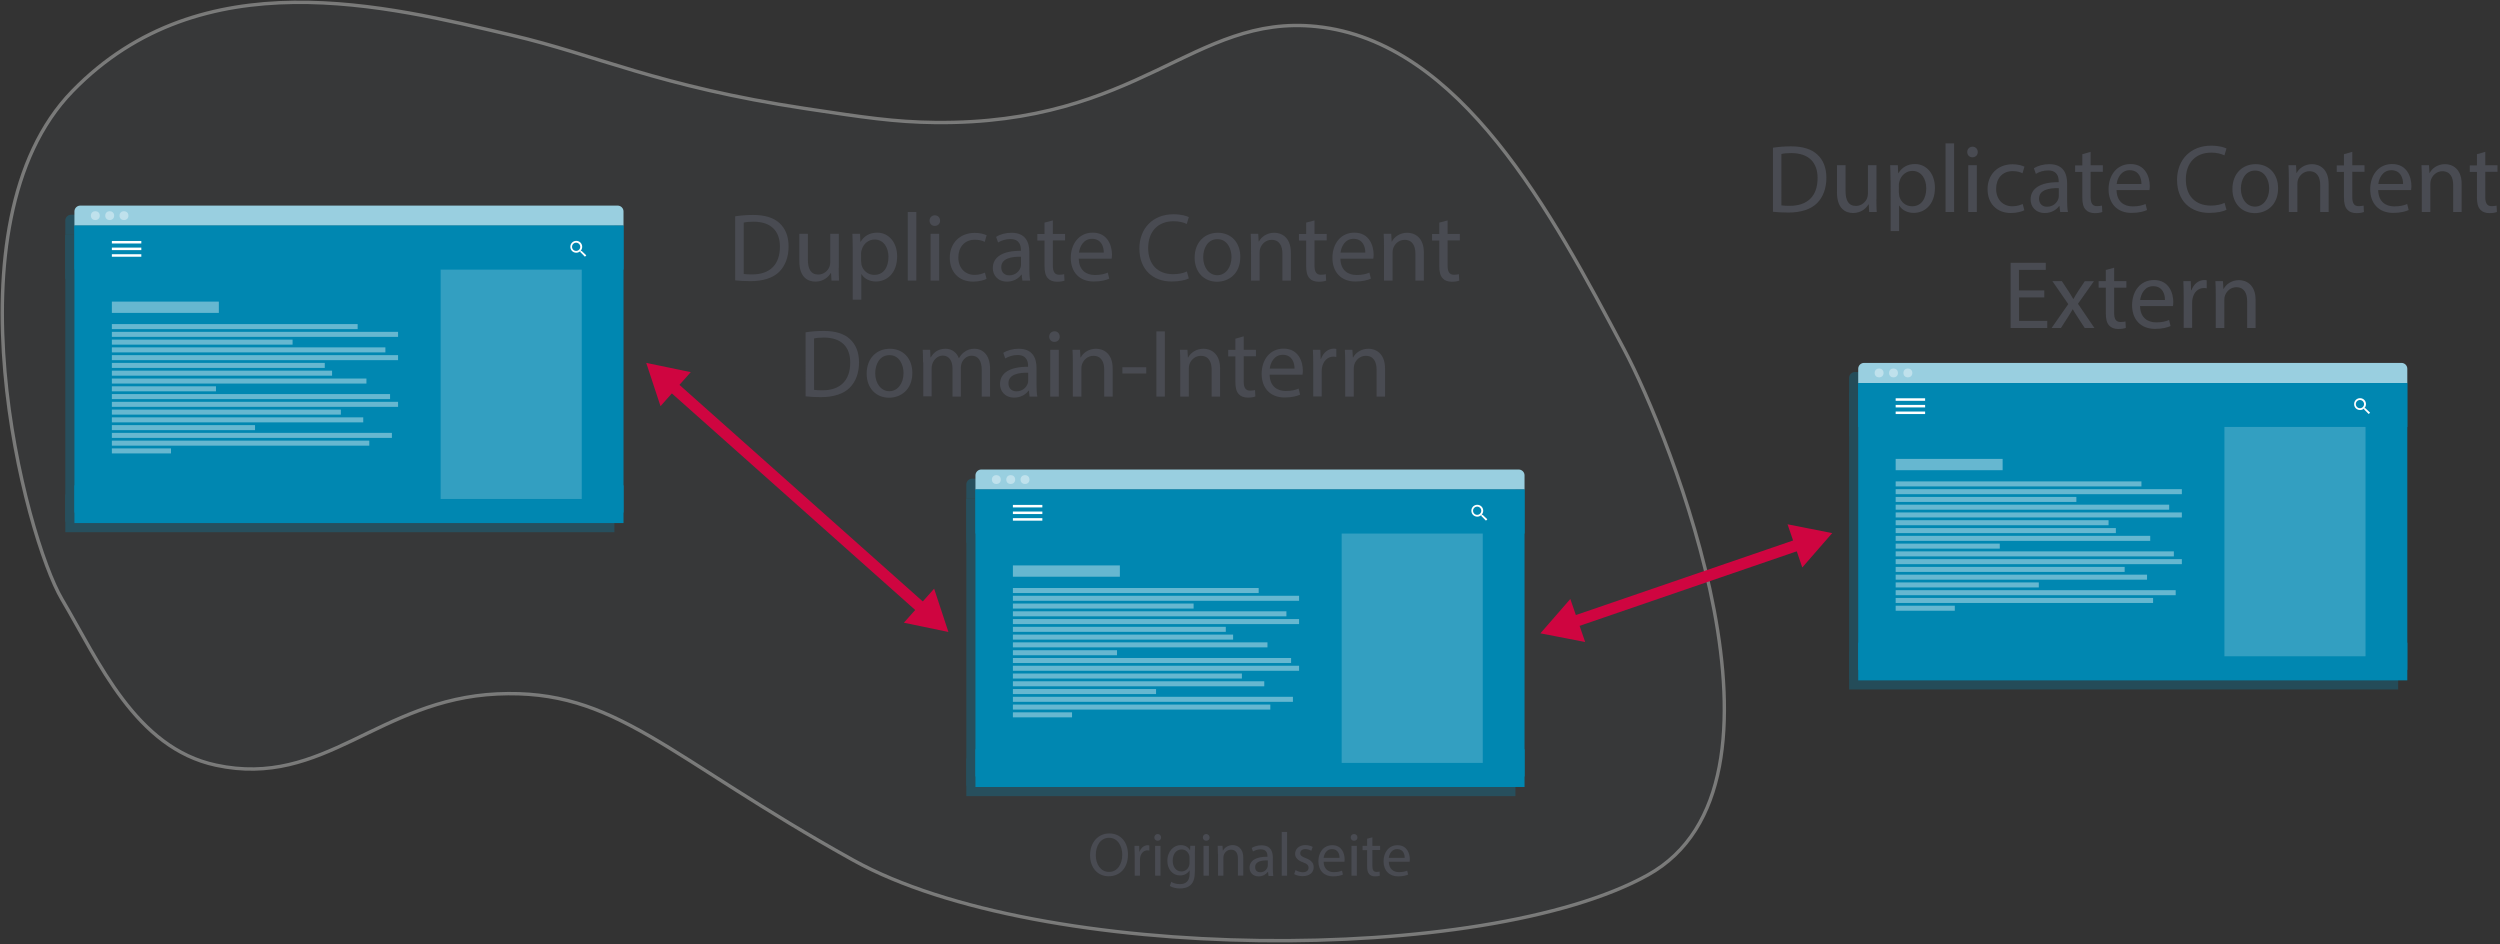 <?xml version="1.0" encoding="utf-8"?>
<!-- Generator: Adobe Illustrator 25.2.1, SVG Export Plug-In . SVG Version: 6.00 Build 0)  -->
<svg version="1.1" id="Ebene_1" xmlns="http://www.w3.org/2000/svg" xmlns:xlink="http://www.w3.org/1999/xlink" x="0px" y="0px"
	 viewBox="0 0 2190 827.1" style="enable-background:new 0 0 2190 827.1;" xml:space="preserve">
<rect x="0" y="0" width="2190" height="827.1" fill="#333333" stroke="none"/>
<style type="text/css">
	.st0{opacity:0.2;fill:#494B52;}
	.st1{opacity:0.4;fill:none;stroke:#E1E2E0;stroke-width:3;stroke-miterlimit:10;}
	.st2{opacity:0.3;}
	.st3{fill:#0087B1;}
	.st4{fill-rule:evenodd;clip-rule:evenodd;fill:#0087B1;}
	.st5{fill:#99CFE0;}
	.st6{fill:#BFE1EC;}
	.st7{fill:#339FC1;}
	.st8{fill:#66B7D0;}
	.st9{fill:#FFFFFF;}
	.st10{fill:none;stroke:#CF0540;stroke-width:10;stroke-miterlimit:10;}
	.st11{fill:#CF0540;}
	.st12{fill:#494B52;}
</style>
<g>
	<path class="st0" d="M435.6,607.9c103.8-4.8,147.7,54.5,311.8,145.6s553.2,92.4,696.1,13s18.9-385.7-20.7-460.3
		c-63.5-119.8-143.1-269.9-269.7-283c-107.5-11.1-154.9,86.1-334.1,84.1c-35.4-0.4-62.4-4.5-113.4-12.2
		C576,75.4,523.4,48.4,448.2,30.8c-109-25.4-271.3-67.6-384.7,49S22.1,470.6,54.3,525c32.2,54.4,64.3,130.2,134.9,145.3
		C283.8,690.7,331.8,612.7,435.6,607.9z"/>
	<path class="st1" d="M435.6,607.9c103.8-4.8,147.7,54.5,311.8,145.6s553.2,92.4,696.1,13s18.9-385.7-20.7-460.3
		c-63.5-119.8-143.1-269.9-269.7-283c-107.5-11.1-154.9,86.1-334.1,84.1c-35.4-0.4-62.4-4.5-113.4-12.2
		C576,75.4,523.4,48.4,448.2,30.8c-109-25.4-271.3-67.6-384.7,49S22.1,470.6,54.3,525c32.2,54.4,64.3,130.2,134.9,145.3
		C283.8,690.7,331.8,612.7,435.6,607.9z"/>
	<g>
		<g class="st2">
			<path class="st3" d="M538.2,205.7h-481v-12.5c0-2.8,2.3-5.1,5.1-5.1h470.8c2.8,0,5.1,2.3,5.1,5.1V205.7z"/>
			<circle class="st3" cx="75.5" cy="196.9" r="3.9"/>
			<circle class="st3" cx="100.6" cy="196.9" r="3.9"/>
			<circle class="st3" cx="88.1" cy="196.9" r="3.9"/>
			<path id="Rechteck_8_17_" class="st4" d="M57.2,205.7h481v260.5h-481V205.7z"/>
			<rect x="57.2" y="433.2" class="st3" width="481" height="23.8"/>
			<path id="Rechteck_10_17_" class="st4" d="M57.2,205.7h481v38.5h-481V205.7z"/>
			<rect x="378" y="244.2" class="st3" width="123.6" height="200.9"/>
			<rect x="90" y="272.1" class="st3" width="93.7" height="9.9"/>
			<rect x="90" y="291.9" class="st3" width="215.3" height="4.4"/>
			<rect x="90" y="298.7" class="st3" width="250.7" height="4.4"/>
			<rect x="90" y="305.5" class="st3" width="158.3" height="4.4"/>
			<rect x="90" y="312.3" class="st3" width="239.6" height="4.4"/>
			<rect x="90" y="319.1" class="st3" width="250.7" height="4.4"/>
			<rect x="90" y="325.9" class="st3" width="186.5" height="4.4"/>
			<rect x="90" y="332.7" class="st3" width="192.9" height="4.4"/>
			<rect x="90" y="339.5" class="st3" width="223" height="4.4"/>
			<rect x="90" y="346.3" class="st3" width="91.2" height="4.4"/>
			<rect x="90" y="353.2" class="st3" width="243.7" height="4.4"/>
			<rect x="90" y="360" class="st3" width="250.7" height="4.4"/>
			<rect x="90" y="366.8" class="st3" width="200.6" height="4.4"/>
			<rect x="90" y="373.6" class="st3" width="220.2" height="4.4"/>
			<rect x="90" y="380.4" class="st3" width="125.4" height="4.4"/>
			<rect x="90" y="387.2" class="st3" width="245.3" height="4.4"/>
			<rect x="90" y="394" class="st3" width="225.5" height="4.4"/>
			<rect x="90" y="400.8" class="st3" width="51.8" height="4.4"/>
			<path class="st3" d="M501.5,227.8h-0.6l-0.2-0.2c0.8-0.9,1.3-2.1,1.3-3.4c0-2.9-2.3-5.2-5.2-5.2s-5.2,2.3-5.2,5.2
				s2.3,5.2,5.2,5.2c1.3,0,2.5-0.5,3.4-1.3l0.2,0.2v0.6l4,4l1.2-1.2L501.5,227.8z M496.7,227.8c-2,0-3.6-1.6-3.6-3.6
				c0-2,1.6-3.6,3.6-3.6s3.6,1.6,3.6,3.6C500.3,226.2,498.7,227.8,496.7,227.8z"/>
			<rect x="90" y="219.1" class="st3" width="25.8" height="2.2"/>
			<rect x="90" y="224.9" class="st3" width="25.8" height="2.2"/>
			<rect x="90" y="230.7" class="st3" width="25.8" height="2.2"/>
		</g>
		<g>
			<g>
				<g>
					<g>
						<path class="st5" d="M546.2,197.7h-481v-12.5c0-2.8,2.3-5.1,5.1-5.1h470.8c2.8,0,5.1,2.3,5.1,5.1V197.7z"/>
						<g>
							<circle class="st6" cx="83.5" cy="188.9" r="3.9"/>
							<circle class="st6" cx="108.6" cy="188.9" r="3.9"/>
							<circle class="st6" cx="96.1" cy="188.9" r="3.9"/>
						</g>
					</g>
				</g>
				<g>
					<path id="Rechteck_8_13_" class="st4" d="M65.2,197.7h481v260.5h-481V197.7z"/>
					<rect x="65.2" y="425.2" class="st3" width="481" height="23.8"/>
					<path id="Rechteck_10_13_" class="st4" d="M65.2,197.7h481v38.5h-481V197.7z"/>
				</g>
				<rect x="386" y="236.2" class="st7" width="123.6" height="200.9"/>
				<rect x="98" y="264.2" class="st8" width="93.7" height="9.9"/>
				<g>
					<rect x="98" y="283.9" class="st8" width="215.3" height="4.4"/>
					<rect x="98" y="290.7" class="st8" width="250.7" height="4.4"/>
					<rect x="98" y="297.5" class="st8" width="158.3" height="4.4"/>
					<rect x="98" y="304.3" class="st8" width="239.6" height="4.4"/>
					<rect x="98" y="311.1" class="st8" width="250.7" height="4.4"/>
					<rect x="98" y="317.9" class="st8" width="186.5" height="4.4"/>
					<rect x="98" y="324.7" class="st8" width="192.9" height="4.4"/>
					<rect x="98" y="331.6" class="st8" width="223" height="4.4"/>
					<rect x="98" y="338.4" class="st8" width="91.2" height="4.4"/>
					<rect x="98" y="345.2" class="st8" width="243.7" height="4.4"/>
					<rect x="98" y="352" class="st8" width="250.7" height="4.4"/>
					<rect x="98" y="358.8" class="st8" width="200.6" height="4.4"/>
					<rect x="98" y="365.6" class="st8" width="220.2" height="4.4"/>
					<rect x="98" y="372.4" class="st8" width="125.4" height="4.4"/>
					<rect x="98" y="379.2" class="st8" width="245.3" height="4.4"/>
					<rect x="98" y="386" class="st8" width="225.5" height="4.4"/>
					<rect x="98" y="392.8" class="st8" width="51.8" height="4.4"/>
				</g>
				<g>
					<path class="st9" d="M509.5,219.8h-0.6l-0.2-0.2c0.8-0.9,1.3-2.1,1.3-3.4c0-2.9-2.3-5.2-5.2-5.2c-2.9,0-5.2,2.3-5.2,5.2
						s2.3,5.2,5.2,5.2c1.3,0,2.5-0.5,3.4-1.3l0.2,0.2v0.6l4,4l1.2-1.2L509.5,219.8z M504.7,219.8c-2,0-3.6-1.6-3.6-3.6
						c0-2,1.6-3.6,3.6-3.6c2,0,3.6,1.6,3.6,3.6C508.3,218.2,506.7,219.8,504.7,219.8z"/>
					<g>
						<rect x="98" y="211.1" class="st9" width="25.8" height="2.2"/>
						<rect x="98" y="216.9" class="st9" width="25.8" height="2.2"/>
						<rect x="98" y="222.7" class="st9" width="25.8" height="2.2"/>
					</g>
				</g>
			</g>
		</g>
	</g>
	<g>
		<g class="st2">
			<path class="st3" d="M1327.5,436.9h-481v-12.5c0-2.8,2.3-5.1,5.1-5.1h470.8c2.8,0,5.1,2.3,5.1,5.1V436.9z"/>
			<circle class="st3" cx="864.8" cy="428.1" r="3.9"/>
			<circle class="st3" cx="889.9" cy="428.1" r="3.9"/>
			<circle class="st3" cx="877.4" cy="428.1" r="3.9"/>
			<path id="Rechteck_8_18_" class="st4" d="M846.5,436.9h481v260.5h-481V436.9z"/>
			<rect x="846.5" y="664.4" class="st3" width="481" height="23.8"/>
			<path id="Rechteck_10_18_" class="st4" d="M846.5,436.9h481v38.5h-481V436.9z"/>
			<rect x="1167.3" y="475.4" class="st3" width="123.6" height="200.9"/>
			<rect x="879.3" y="503.3" class="st3" width="93.7" height="9.9"/>
			<rect x="879.3" y="523.1" class="st3" width="215.3" height="4.4"/>
			<rect x="879.3" y="529.9" class="st3" width="250.7" height="4.4"/>
			<rect x="879.3" y="536.7" class="st3" width="158.3" height="4.4"/>
			<rect x="879.3" y="543.5" class="st3" width="239.6" height="4.4"/>
			<rect x="879.3" y="550.3" class="st3" width="250.7" height="4.4"/>
			<rect x="879.3" y="557.1" class="st3" width="186.5" height="4.4"/>
			<rect x="879.3" y="563.9" class="st3" width="192.9" height="4.4"/>
			<rect x="879.3" y="570.7" class="st3" width="223" height="4.4"/>
			<rect x="879.3" y="577.5" class="st3" width="91.2" height="4.4"/>
			<rect x="879.3" y="584.3" class="st3" width="243.7" height="4.4"/>
			<rect x="879.3" y="591.2" class="st3" width="250.7" height="4.4"/>
			<rect x="879.3" y="598" class="st3" width="200.6" height="4.4"/>
			<rect x="879.3" y="604.8" class="st3" width="220.2" height="4.4"/>
			<rect x="879.3" y="611.6" class="st3" width="125.4" height="4.4"/>
			<rect x="879.3" y="618.4" class="st3" width="245.3" height="4.4"/>
			<rect x="879.3" y="625.2" class="st3" width="225.5" height="4.4"/>
			<rect x="879.3" y="632" class="st3" width="51.8" height="4.4"/>
			<path class="st3" d="M1290.8,459h-0.6l-0.2-0.2c0.8-0.9,1.3-2.1,1.3-3.4c0-2.9-2.3-5.2-5.2-5.2s-5.2,2.3-5.2,5.2
				c0,2.9,2.3,5.2,5.2,5.2c1.3,0,2.5-0.5,3.4-1.3l0.2,0.2v0.6l4,4l1.2-1.2L1290.8,459z M1286,459c-2,0-3.6-1.6-3.6-3.6
				s1.6-3.6,3.6-3.6s3.6,1.6,3.6,3.6S1288,459,1286,459z"/>
			<rect x="879.3" y="450.3" class="st3" width="25.8" height="2.2"/>
			<rect x="879.3" y="456.1" class="st3" width="25.8" height="2.2"/>
			<rect x="879.3" y="461.9" class="st3" width="25.8" height="2.2"/>
		</g>
		<g>
			<g>
				<g>
					<g>
						<path class="st5" d="M1335.5,428.9h-481v-12.5c0-2.8,2.3-5.1,5.1-5.1h470.8c2.8,0,5.1,2.3,5.1,5.1V428.9z"/>
						<g>
							<circle class="st6" cx="872.8" cy="420.1" r="3.9"/>
							<circle class="st6" cx="897.9" cy="420.1" r="3.9"/>
							<circle class="st6" cx="885.4" cy="420.1" r="3.9"/>
						</g>
					</g>
				</g>
				<g>
					<path id="Rechteck_8_14_" class="st4" d="M854.5,428.9h481v260.5h-481V428.9z"/>
					<rect x="854.5" y="656.4" class="st3" width="481" height="23.8"/>
					<path id="Rechteck_10_14_" class="st4" d="M854.5,428.9h481v38.5h-481V428.9z"/>
				</g>
				<rect x="1175.3" y="467.4" class="st7" width="123.6" height="200.9"/>
				<rect x="887.3" y="495.3" class="st8" width="93.7" height="9.9"/>
				<g>
					<rect x="887.3" y="515.1" class="st8" width="215.3" height="4.4"/>
					<rect x="887.3" y="521.9" class="st8" width="250.7" height="4.4"/>
					<rect x="887.3" y="528.7" class="st8" width="158.3" height="4.4"/>
					<rect x="887.3" y="535.5" class="st8" width="239.6" height="4.4"/>
					<rect x="887.3" y="542.3" class="st8" width="250.7" height="4.4"/>
					<rect x="887.3" y="549.1" class="st8" width="186.5" height="4.4"/>
					<rect x="887.3" y="555.9" class="st8" width="192.9" height="4.4"/>
					<rect x="887.3" y="562.7" class="st8" width="223" height="4.4"/>
					<rect x="887.3" y="569.6" class="st8" width="91.2" height="4.4"/>
					<rect x="887.3" y="576.4" class="st8" width="243.7" height="4.4"/>
					<rect x="887.3" y="583.2" class="st8" width="250.7" height="4.4"/>
					<rect x="887.3" y="590" class="st8" width="200.6" height="4.4"/>
					<rect x="887.3" y="596.8" class="st8" width="220.2" height="4.4"/>
					<rect x="887.3" y="603.6" class="st8" width="125.4" height="4.4"/>
					<rect x="887.3" y="610.4" class="st8" width="245.3" height="4.4"/>
					<rect x="887.3" y="617.2" class="st8" width="225.5" height="4.4"/>
					<rect x="887.3" y="624" class="st8" width="51.8" height="4.4"/>
				</g>
				<g>
					<path class="st9" d="M1298.8,451h-0.6l-0.2-0.2c0.8-0.9,1.3-2.1,1.3-3.4c0-2.9-2.3-5.2-5.2-5.2s-5.2,2.3-5.2,5.2
						c0,2.9,2.3,5.2,5.2,5.2c1.3,0,2.5-0.5,3.4-1.3l0.2,0.2v0.6l4,4l1.2-1.2L1298.8,451z M1294,451c-2,0-3.6-1.6-3.6-3.6
						s1.6-3.6,3.6-3.6s3.6,1.6,3.6,3.6S1296,451,1294,451z"/>
					<g>
						<rect x="887.3" y="442.3" class="st9" width="25.8" height="2.2"/>
						<rect x="887.3" y="448.1" class="st9" width="25.8" height="2.2"/>
						<rect x="887.3" y="453.9" class="st9" width="25.8" height="2.2"/>
					</g>
				</g>
			</g>
		</g>
	</g>
	<g>
		<g>
			<line class="st10" x1="587.5" y1="337" x2="809.4" y2="534.5"/>
			<g>
				<polygon class="st11" points="578.6,355.8 566.1,317.9 605.1,326 				"/>
			</g>
			<g>
				<polygon class="st11" points="791.8,545.5 830.8,553.6 818.3,515.7 				"/>
			</g>
		</g>
	</g>
	<g>
		<path class="st12" d="M644,189.5c4.5-0.7,9.8-1.2,15.7-1.2c10.6,0,18.1,2.5,23.1,7.1c5.1,4.7,8,11.3,8,20.5
			c0,9.3-2.9,16.9-8.2,22.2c-5.3,5.3-14.1,8.2-25.2,8.2c-5.2,0-9.7-0.3-13.4-0.7V189.5z M651.4,240c1.9,0.3,4.6,0.4,7.5,0.4
			c15.7,0,24.3-8.8,24.3-24.2c0.1-13.5-7.5-22-23.1-22c-3.8,0-6.7,0.3-8.6,0.8V240z"/>
		<path class="st12" d="M734.7,234.6c0,4.2,0.1,8,0.3,11.2h-6.6l-0.4-6.7h-0.2c-1.9,3.3-6.3,7.6-13.5,7.6c-6.4,0-14.1-3.6-14.1-17.9
			v-24h7.5v22.7c0,7.8,2.4,13,9.1,13c5,0,8.5-3.5,9.8-6.8c0.4-1.1,0.7-2.5,0.7-3.8v-25.1h7.5V234.6z"/>
		<path class="st12" d="M747,218.2c0-5.2-0.2-9.5-0.3-13.4h6.7l0.3,7h0.2c3-5,7.9-8,14.6-8c9.9,0,17.4,8.4,17.4,20.8
			c0,14.7-9,22-18.6,22c-5.4,0-10.2-2.4-12.6-6.4h-0.2v22.3H747V218.2z M754.4,229.1c0,1.1,0.2,2.1,0.3,3c1.4,5.2,5.8,8.7,11.2,8.7
			c7.9,0,12.4-6.4,12.4-15.8c0-8.2-4.3-15.2-12.2-15.2c-5.1,0-9.8,3.6-11.3,9.2c-0.3,0.9-0.5,2-0.5,3V229.1z"/>
		<path class="st12" d="M795.2,185.7h7.5v60.1h-7.5V185.7z"/>
		<path class="st12" d="M823.5,193.3c0.1,2.5-1.8,4.6-4.7,4.6c-2.6,0-4.5-2-4.5-4.6c0-2.6,1.9-4.7,4.7-4.7
			C821.7,188.7,823.5,190.7,823.5,193.3z M815.2,245.8v-41h7.5v41H815.2z"/>
		<path class="st12" d="M864.2,244.3c-1.9,1-6.3,2.4-11.8,2.4c-12.4,0-20.4-8.4-20.4-20.9c0-12.6,8.6-21.8,22-21.8
			c4.4,0,8.3,1.1,10.3,2.1l-1.7,5.8c-1.8-1-4.6-1.9-8.6-1.9c-9.4,0-14.5,6.9-14.5,15.5c0,9.5,6.1,15.3,14.2,15.3c4.2,0,7-1.1,9.1-2
			L864.2,244.3z"/>
		<path class="st12" d="M895.6,245.8l-0.6-5.2h-0.3c-2.3,3.2-6.7,6.1-12.5,6.1c-8.3,0-12.5-5.8-12.5-11.8c0-9.9,8.8-15.3,24.6-15.2
			v-0.8c0-3.4-0.9-9.5-9.3-9.5c-3.8,0-7.8,1.2-10.7,3l-1.7-4.9c3.4-2.2,8.3-3.6,13.5-3.6c12.5,0,15.6,8.6,15.6,16.8V236
			c0,3.6,0.2,7,0.7,9.8H895.6z M894.5,224.9c-8.1-0.2-17.4,1.3-17.4,9.2c0,4.8,3.2,7.1,7,7.1c5.3,0,8.7-3.4,9.9-6.9
			c0.3-0.8,0.4-1.6,0.4-2.4V224.9z"/>
		<path class="st12" d="M922.3,193.1v11.8H933v5.7h-10.7v22.1c0,5.1,1.4,8,5.6,8c1.9,0,3.4-0.3,4.3-0.5l0.3,5.6
			c-1.4,0.6-3.7,1-6.6,1c-3.5,0-6.3-1.1-8-3.1c-2.1-2.2-2.9-5.8-2.9-10.7v-22.3h-6.3v-5.7h6.3V195L922.3,193.1z"/>
		<path class="st12" d="M945,226.7c0.2,10.1,6.6,14.2,14.1,14.2c5.3,0,8.5-0.9,11.3-2.1l1.3,5.3c-2.6,1.2-7.1,2.5-13.6,2.5
			c-12.6,0-20.1-8.3-20.1-20.7c0-12.4,7.3-22.1,19.2-22.1c13.4,0,16.9,11.8,16.9,19.3c0,1.5-0.2,2.7-0.3,3.5H945z M966.9,221.3
			c0.1-4.7-1.9-12.1-10.3-12.1c-7.5,0-10.8,6.9-11.4,12.1H966.9z"/>
		<path class="st12" d="M1041.4,243.9c-2.7,1.4-8.1,2.7-15.1,2.7c-16.1,0-28.2-10.2-28.2-28.9c0-17.9,12.1-30,29.8-30
			c7.1,0,11.6,1.5,13.5,2.5l-1.8,6c-2.8-1.4-6.8-2.4-11.5-2.4c-13.4,0-22.3,8.6-22.3,23.5c0,14,8,22.9,21.9,22.9
			c4.5,0,9.1-0.9,12-2.4L1041.4,243.9z"/>
		<path class="st12" d="M1086.5,225c0,15.2-10.5,21.8-20.4,21.8c-11.1,0-19.6-8.1-19.6-21.1c0-13.7,9-21.8,20.3-21.8
			C1078.5,203.9,1086.5,212.4,1086.5,225z M1054,225.4c0,9,5.2,15.7,12.4,15.7c7.1,0,12.4-6.7,12.4-15.9c0-6.9-3.5-15.7-12.3-15.7
			C1057.8,209.5,1054,217.6,1054,225.4z"/>
		<path class="st12" d="M1095.9,215.9c0-4.2-0.1-7.7-0.3-11.1h6.6l0.4,6.8h0.2c2-3.9,6.8-7.7,13.5-7.7c5.7,0,14.5,3.4,14.5,17.4
			v24.5h-7.4v-23.6c0-6.6-2.5-12.1-9.5-12.1c-4.9,0-8.7,3.5-10,7.6c-0.3,0.9-0.5,2.2-0.5,3.5v24.6h-7.5V215.9z"/>
		<path class="st12" d="M1151.5,193.1v11.8h10.7v5.7h-10.7v22.1c0,5.1,1.4,8,5.6,8c1.9,0,3.4-0.3,4.3-0.5l0.3,5.6
			c-1.4,0.6-3.7,1-6.6,1c-3.5,0-6.3-1.1-8-3.1c-2.1-2.2-2.9-5.8-2.9-10.7v-22.3h-6.3v-5.7h6.3V195L1151.5,193.1z"/>
		<path class="st12" d="M1174.2,226.7c0.2,10.1,6.6,14.2,14.1,14.2c5.3,0,8.5-0.9,11.3-2.1l1.3,5.3c-2.6,1.2-7.1,2.5-13.6,2.5
			c-12.6,0-20.1-8.3-20.1-20.7c0-12.4,7.3-22.1,19.2-22.1c13.4,0,16.9,11.8,16.9,19.3c0,1.5-0.2,2.7-0.3,3.5H1174.2z M1196,221.3
			c0.1-4.7-1.9-12.1-10.3-12.1c-7.5,0-10.8,6.9-11.4,12.1H1196z"/>
		<path class="st12" d="M1212.4,215.9c0-4.2-0.1-7.7-0.3-11.1h6.6l0.4,6.8h0.2c2-3.9,6.8-7.7,13.5-7.7c5.7,0,14.5,3.4,14.5,17.4
			v24.5h-7.4v-23.6c0-6.6-2.5-12.1-9.5-12.1c-4.9,0-8.7,3.5-10,7.6c-0.3,0.9-0.5,2.2-0.5,3.5v24.6h-7.5V215.9z"/>
		<path class="st12" d="M1268.1,193.1v11.8h10.7v5.7h-10.7v22.1c0,5.1,1.4,8,5.6,8c1.9,0,3.4-0.3,4.3-0.5l0.3,5.6
			c-1.4,0.6-3.7,1-6.6,1c-3.5,0-6.3-1.1-8-3.1c-2.1-2.2-2.9-5.8-2.9-10.7v-22.3h-6.3v-5.7h6.3V195L1268.1,193.1z"/>
		<path class="st12" d="M705.7,291.1c4.5-0.7,9.8-1.2,15.7-1.2c10.6,0,18.1,2.5,23.1,7.1c5.1,4.7,8,11.3,8,20.5
			c0,9.3-2.9,16.9-8.2,22.2c-5.3,5.3-14.1,8.2-25.2,8.2c-5.2,0-9.7-0.3-13.4-0.7V291.1z M713,341.5c1.9,0.3,4.6,0.4,7.5,0.4
			c15.7,0,24.3-8.8,24.3-24.2c0.1-13.5-7.5-22-23.1-22c-3.8,0-6.7,0.3-8.6,0.8V341.5z"/>
		<path class="st12" d="M799.2,326.6c0,15.2-10.5,21.8-20.4,21.8c-11.1,0-19.6-8.1-19.6-21.1c0-13.7,9-21.8,20.3-21.8
			C791.2,305.5,799.2,314,799.2,326.6z M766.7,327c0,9,5.2,15.7,12.4,15.7c7.1,0,12.4-6.7,12.4-15.9c0-6.9-3.5-15.7-12.3-15.7
			C770.5,311.1,766.7,319.2,766.7,327z"/>
		<path class="st12" d="M808.6,317.5c0-4.2-0.1-7.7-0.3-11.1h6.5l0.3,6.6h0.3c2.3-3.9,6.1-7.5,12.9-7.5c5.6,0,9.8,3.4,11.6,8.2h0.2
			c1.3-2.3,2.9-4.1,4.6-5.3c2.5-1.9,5.2-2.9,9.1-2.9c5.4,0,13.5,3.6,13.5,17.8v24.1h-7.3v-23.2c0-7.9-2.9-12.6-8.9-12.6
			c-4.2,0-7.5,3.1-8.8,6.8c-0.3,1-0.6,2.4-0.6,3.7v25.3h-7.3v-24.6c0-6.5-2.9-11.3-8.5-11.3c-4.7,0-8,3.7-9.2,7.4
			c-0.4,1.1-0.6,2.4-0.6,3.6v24.7h-7.3V317.5z"/>
		<path class="st12" d="M901.9,347.4l-0.6-5.2H901c-2.3,3.2-6.7,6.1-12.5,6.1c-8.3,0-12.5-5.8-12.5-11.8c0-9.9,8.8-15.3,24.6-15.2
			v-0.8c0-3.4-0.9-9.5-9.3-9.5c-3.8,0-7.8,1.2-10.7,3l-1.7-4.9c3.4-2.2,8.3-3.6,13.5-3.6c12.5,0,15.6,8.6,15.6,16.8v15.3
			c0,3.6,0.2,7,0.7,9.8H901.9z M900.8,326.5c-8.1-0.2-17.4,1.3-17.4,9.2c0,4.8,3.2,7.1,7,7.1c5.3,0,8.7-3.4,9.9-6.9
			c0.3-0.8,0.4-1.6,0.4-2.4V326.5z"/>
		<path class="st12" d="M928.3,294.9c0.1,2.5-1.8,4.6-4.7,4.6c-2.6,0-4.5-2-4.5-4.6c0-2.6,1.9-4.7,4.7-4.7
			C926.5,290.2,928.3,292.3,928.3,294.9z M920,347.4v-41h7.5v41H920z"/>
		<path class="st12" d="M939.8,317.5c0-4.2-0.1-7.7-0.3-11.1h6.6l0.4,6.8h0.2c2-3.9,6.8-7.7,13.5-7.7c5.7,0,14.5,3.4,14.5,17.4v24.5
			h-7.4v-23.6c0-6.6-2.5-12.1-9.5-12.1c-4.9,0-8.7,3.5-10,7.6c-0.3,0.9-0.5,2.2-0.5,3.5v24.6h-7.5V317.5z"/>
		<path class="st12" d="M1004.1,321.7v5.5h-20.9v-5.5H1004.1z"/>
		<path class="st12" d="M1020.4,290.3v57.1h-7.4v-57.1H1020.4z"/>
		<path class="st12" d="M1033.9,317.5c0-4.2-0.1-7.7-0.3-11.1h6.6l0.4,6.8h0.2c2-3.9,6.8-7.7,13.5-7.7c5.7,0,14.5,3.4,14.5,17.4
			v24.5h-7.4v-23.6c0-6.6-2.5-12.1-9.5-12.1c-4.9,0-8.7,3.5-10,7.6c-0.3,0.9-0.5,2.2-0.5,3.5v24.6h-7.5V317.5z"/>
		<path class="st12" d="M1089.5,294.6v11.8h10.7v5.7h-10.7v22.1c0,5.1,1.4,8,5.6,8c1.9,0,3.4-0.3,4.3-0.5l0.3,5.6
			c-1.4,0.6-3.7,1-6.6,1c-3.5,0-6.3-1.1-8-3.1c-2.1-2.2-2.9-5.8-2.9-10.7v-22.3h-6.3v-5.7h6.3v-9.8L1089.5,294.6z"/>
		<path class="st12" d="M1112.2,328.3c0.2,10.1,6.6,14.2,14.1,14.2c5.3,0,8.5-0.9,11.3-2.1l1.3,5.3c-2.6,1.2-7.1,2.5-13.6,2.5
			c-12.6,0-20.1-8.3-20.1-20.7c0-12.4,7.3-22.1,19.2-22.1c13.4,0,16.9,11.8,16.9,19.3c0,1.5-0.2,2.7-0.3,3.5H1112.2z M1134,322.9
			c0.1-4.7-1.9-12.1-10.3-12.1c-7.5,0-10.8,6.9-11.4,12.1H1134z"/>
		<path class="st12" d="M1150.4,319.2c0-4.8-0.1-9-0.3-12.8h6.5l0.3,8h0.3c1.9-5.5,6.3-9,11.3-9c0.8,0,1.4,0.1,2.1,0.3v7
			c-0.8-0.2-1.5-0.3-2.5-0.3c-5.2,0-9,4-10,9.6c-0.2,1-0.3,2.2-0.3,3.5v21.8h-7.4V319.2z"/>
		<path class="st12" d="M1178.4,317.5c0-4.2-0.1-7.7-0.3-11.1h6.6l0.4,6.8h0.2c2-3.9,6.8-7.7,13.5-7.7c5.7,0,14.5,3.4,14.5,17.4
			v24.5h-7.4v-23.6c0-6.6-2.5-12.1-9.5-12.1c-4.9,0-8.7,3.5-10,7.6c-0.3,0.9-0.5,2.2-0.5,3.5v24.6h-7.5V317.5z"/>
	</g>
	<g>
		<path class="st12" d="M988.1,748.5c0,12.5-7.6,19.1-16.9,19.1c-9.6,0-16.3-7.4-16.3-18.4c0-11.5,7.2-19.1,16.9-19.1
			C981.7,730.1,988.1,737.7,988.1,748.5z M959.9,749.1c0,7.8,4.2,14.7,11.6,14.7c7.4,0,11.6-6.8,11.6-15.1c0-7.2-3.8-14.8-11.6-14.8
			C963.8,734,959.9,741.1,959.9,749.1z"/>
		<path class="st12" d="M994,749.1c0-3.1-0.1-5.7-0.2-8.1h4.1l0.2,5.1h0.2c1.2-3.5,4-5.7,7.2-5.7c0.5,0,0.9,0.1,1.3,0.2v4.5
			c-0.5-0.1-1-0.2-1.6-0.2c-3.3,0-5.7,2.5-6.4,6.1c-0.1,0.6-0.2,1.4-0.2,2.2v13.9H994V749.1z"/>
		<path class="st12" d="M1017.1,733.6c0.1,1.6-1.1,2.9-3,2.9c-1.7,0-2.9-1.3-2.9-2.9c0-1.7,1.2-3,3-3
			C1016,730.7,1017.1,732,1017.1,733.6z M1011.9,767.1V741h4.7v26.1H1011.9z"/>
		<path class="st12" d="M1046.9,741c-0.1,1.9-0.2,4-0.2,7.2v15.1c0,6-1.2,9.6-3.7,11.9c-2.5,2.4-6.2,3.1-9.5,3.1
			c-3.1,0-6.6-0.8-8.7-2.2l1.2-3.6c1.7,1.1,4.4,2,7.7,2c4.9,0,8.4-2.5,8.4-9.1v-2.9h-0.1c-1.5,2.4-4.3,4.4-8.3,4.4
			c-6.5,0-11.1-5.5-11.1-12.7c0-8.8,5.8-13.9,11.7-13.9c4.5,0,7,2.4,8.1,4.5h0.1l0.2-3.9H1046.9z M1042,751.3c0-0.8-0.1-1.5-0.3-2.2
			c-0.9-2.7-3.2-5-6.6-5c-4.5,0-7.8,3.8-7.8,9.9c0,5.1,2.6,9.4,7.7,9.4c2.9,0,5.6-1.8,6.6-4.9c0.3-0.8,0.4-1.7,0.4-2.5V751.3z"/>
		<path class="st12" d="M1059.6,733.6c0.1,1.6-1.1,2.9-3,2.9c-1.7,0-2.9-1.3-2.9-2.9c0-1.7,1.2-3,3-3
			C1058.4,730.7,1059.6,732,1059.6,733.6z M1054.3,767.1V741h4.7v26.1H1054.3z"/>
		<path class="st12" d="M1066.9,748c0-2.7-0.1-4.9-0.2-7.1h4.2l0.3,4.3h0.1c1.3-2.5,4.3-4.9,8.6-4.9c3.6,0,9.2,2.2,9.2,11.1v15.6
			h-4.7v-15c0-4.2-1.6-7.7-6-7.7c-3.1,0-5.6,2.2-6.4,4.9c-0.2,0.6-0.3,1.4-0.3,2.2v15.7h-4.7V748z"/>
		<path class="st12" d="M1111.2,767.1l-0.4-3.3h-0.2c-1.5,2-4.3,3.9-8,3.9c-5.3,0-8-3.7-8-7.5c0-6.3,5.6-9.8,15.7-9.7v-0.5
			c0-2.2-0.6-6-5.9-6c-2.4,0-5,0.8-6.8,1.9l-1.1-3.1c2.2-1.4,5.3-2.3,8.6-2.3c8,0,9.9,5.4,9.9,10.7v9.8c0,2.3,0.1,4.5,0.4,6.3
			H1111.2z M1110.5,753.7c-5.2-0.1-11,0.8-11,5.9c0,3.1,2,4.5,4.5,4.5c3.4,0,5.6-2.2,6.3-4.4c0.2-0.5,0.3-1,0.3-1.5V753.7z"/>
		<path class="st12" d="M1122.8,728.8h4.7v38.3h-4.7V728.8z"/>
		<path class="st12" d="M1134.9,762.2c1.4,0.9,3.9,1.9,6.3,1.9c3.4,0,5.1-1.7,5.1-3.9c0-2.3-1.3-3.5-4.9-4.8
			c-4.7-1.7-6.9-4.3-6.9-7.4c0-4.2,3.4-7.7,9-7.7c2.6,0,5,0.8,6.4,1.6l-1.2,3.4c-1-0.6-2.9-1.5-5.3-1.5c-2.8,0-4.4,1.6-4.4,3.6
			c0,2.2,1.6,3.1,5,4.4c4.5,1.7,6.8,4,6.8,7.9c0,4.6-3.6,7.8-9.8,7.8c-2.9,0-5.5-0.7-7.3-1.8L1134.9,762.2z"/>
		<path class="st12" d="M1159.5,754.9c0.1,6.4,4.2,9.1,8.9,9.1c3.4,0,5.4-0.6,7.2-1.3l0.8,3.4c-1.7,0.8-4.5,1.6-8.7,1.6
			c-8,0-12.8-5.3-12.8-13.2c0-7.9,4.6-14.1,12.2-14.1c8.5,0,10.8,7.5,10.8,12.3c0,1-0.1,1.7-0.2,2.2H1159.5z M1173.4,751.5
			c0.1-3-1.2-7.7-6.6-7.7c-4.8,0-6.9,4.4-7.3,7.7H1173.4z"/>
		<path class="st12" d="M1189.1,733.6c0.1,1.6-1.1,2.9-3,2.9c-1.7,0-2.9-1.3-2.9-2.9c0-1.7,1.2-3,3-3
			C1188,730.7,1189.1,732,1189.1,733.6z M1183.9,767.1V741h4.7v26.1H1183.9z"/>
		<path class="st12" d="M1202.2,733.5v7.5h6.8v3.6h-6.8v14.1c0,3.2,0.9,5.1,3.6,5.1c1.2,0,2.2-0.2,2.7-0.3l0.2,3.6
			c-0.9,0.4-2.4,0.6-4.2,0.6c-2.2,0-4-0.7-5.1-2c-1.3-1.4-1.8-3.7-1.8-6.8v-14.2h-4V741h4v-6.3L1202.2,733.5z"/>
		<path class="st12" d="M1216.6,754.9c0.1,6.4,4.2,9.1,8.9,9.1c3.4,0,5.4-0.6,7.2-1.3l0.8,3.4c-1.7,0.8-4.5,1.6-8.7,1.6
			c-8,0-12.8-5.3-12.8-13.2c0-7.9,4.6-14.1,12.2-14.1c8.5,0,10.8,7.5,10.8,12.3c0,1-0.1,1.7-0.2,2.2H1216.6z M1230.5,751.5
			c0.1-3-1.2-7.7-6.6-7.7c-4.8,0-6.9,4.4-7.3,7.7H1230.5z"/>
	</g>
</g>
<g>
	<g>
		<g class="st2">
			<path class="st3" d="M2100.8,343.5h-481V331c0-2.8,2.3-5.1,5.1-5.1h470.8c2.8,0,5.1,2.3,5.1,5.1V343.5z"/>
			<circle class="st3" cx="1638.1" cy="334.7" r="3.9"/>
			<circle class="st3" cx="1663.3" cy="334.7" r="3.9"/>
			<circle class="st3" cx="1650.7" cy="334.7" r="3.9"/>
			<path id="Rechteck_8_15_" class="st4" d="M1619.8,343.5h481V604h-481V343.5z"/>
			<rect x="1619.8" y="571" class="st3" width="481" height="23.8"/>
			<path id="Rechteck_10_15_" class="st4" d="M1619.8,343.5h481V382h-481V343.5z"/>
			<rect x="1940.6" y="382" class="st3" width="123.6" height="200.9"/>
			<rect x="1652.6" y="409.9" class="st3" width="93.7" height="9.9"/>
			<rect x="1652.6" y="429.7" class="st3" width="215.3" height="4.4"/>
			<rect x="1652.6" y="436.5" class="st3" width="250.7" height="4.4"/>
			<rect x="1652.6" y="443.3" class="st3" width="158.3" height="4.4"/>
			<rect x="1652.6" y="450.1" class="st3" width="239.6" height="4.4"/>
			<rect x="1652.6" y="456.9" class="st3" width="250.7" height="4.4"/>
			<rect x="1652.6" y="463.7" class="st3" width="186.5" height="4.4"/>
			<rect x="1652.6" y="470.5" class="st3" width="192.9" height="4.4"/>
			<rect x="1652.6" y="477.3" class="st3" width="223" height="4.4"/>
			<rect x="1652.6" y="484.2" class="st3" width="91.2" height="4.4"/>
			<rect x="1652.6" y="491" class="st3" width="243.7" height="4.4"/>
			<rect x="1652.6" y="497.8" class="st3" width="250.7" height="4.4"/>
			<rect x="1652.6" y="504.6" class="st3" width="200.6" height="4.4"/>
			<rect x="1652.6" y="511.4" class="st3" width="220.2" height="4.4"/>
			<rect x="1652.6" y="518.2" class="st3" width="125.4" height="4.4"/>
			<rect x="1652.6" y="525" class="st3" width="245.3" height="4.4"/>
			<rect x="1652.6" y="531.8" class="st3" width="225.5" height="4.4"/>
			<rect x="1652.6" y="538.6" class="st3" width="51.8" height="4.4"/>
			<path class="st3" d="M2064.1,365.6h-0.6l-0.2-0.2c0.8-0.9,1.3-2.1,1.3-3.4c0-2.9-2.3-5.2-5.2-5.2c-2.9,0-5.2,2.3-5.2,5.2
				c0,2.9,2.3,5.2,5.2,5.2c1.3,0,2.5-0.5,3.4-1.3l0.2,0.2v0.6l4,4l1.2-1.2L2064.1,365.6z M2059.3,365.6c-2,0-3.6-1.6-3.6-3.6
				s1.6-3.6,3.6-3.6s3.6,1.6,3.6,3.6S2061.3,365.6,2059.3,365.6z"/>
			<rect x="1652.6" y="356.9" class="st3" width="25.8" height="2.2"/>
			<rect x="1652.6" y="362.7" class="st3" width="25.8" height="2.2"/>
			<rect x="1652.6" y="368.5" class="st3" width="25.8" height="2.2"/>
		</g>
		<g>
			<g>
				<g>
					<g>
						<path class="st5" d="M2108.8,335.6h-481V323c0-2.8,2.3-5.1,5.1-5.1h470.8c2.8,0,5.1,2.3,5.1,5.1V335.6z"/>
						<g>
							<circle class="st6" cx="1646.1" cy="326.7" r="3.9"/>
							<circle class="st6" cx="1671.3" cy="326.7" r="3.9"/>
							<circle class="st6" cx="1658.7" cy="326.7" r="3.9"/>
						</g>
					</g>
				</g>
				<g>
					<path id="Rechteck_8_12_" class="st4" d="M1627.8,335.6h481V596h-481V335.6z"/>
					<rect x="1627.8" y="563" class="st3" width="481" height="23.8"/>
					<path id="Rechteck_10_12_" class="st4" d="M1627.8,335.6h481V374h-481V335.6z"/>
				</g>
				<rect x="1948.6" y="374" class="st7" width="123.6" height="200.9"/>
				<rect x="1660.6" y="402" class="st8" width="93.7" height="9.9"/>
				<g>
					<rect x="1660.6" y="421.7" class="st8" width="215.3" height="4.4"/>
					<rect x="1660.6" y="428.5" class="st8" width="250.7" height="4.4"/>
					<rect x="1660.6" y="435.3" class="st8" width="158.3" height="4.4"/>
					<rect x="1660.6" y="442.1" class="st8" width="239.6" height="4.4"/>
					<rect x="1660.6" y="448.9" class="st8" width="250.7" height="4.4"/>
					<rect x="1660.6" y="455.7" class="st8" width="186.5" height="4.4"/>
					<rect x="1660.6" y="462.6" class="st8" width="192.9" height="4.4"/>
					<rect x="1660.6" y="469.4" class="st8" width="223" height="4.4"/>
					<rect x="1660.6" y="476.2" class="st8" width="91.2" height="4.4"/>
					<rect x="1660.6" y="483" class="st8" width="243.7" height="4.4"/>
					<rect x="1660.6" y="489.8" class="st8" width="250.7" height="4.4"/>
					<rect x="1660.6" y="496.6" class="st8" width="200.6" height="4.4"/>
					<rect x="1660.6" y="503.4" class="st8" width="220.2" height="4.4"/>
					<rect x="1660.6" y="510.2" class="st8" width="125.4" height="4.4"/>
					<rect x="1660.6" y="517" class="st8" width="245.3" height="4.4"/>
					<rect x="1660.6" y="523.8" class="st8" width="225.5" height="4.4"/>
					<rect x="1660.6" y="530.6" class="st8" width="51.8" height="4.4"/>
				</g>
				<g>
					<path class="st9" d="M2072.1,357.6h-0.6l-0.2-0.2c0.8-0.9,1.3-2.1,1.3-3.4c0-2.9-2.3-5.2-5.2-5.2c-2.9,0-5.2,2.3-5.2,5.2
						c0,2.9,2.3,5.2,5.2,5.2c1.3,0,2.5-0.5,3.4-1.3l0.2,0.2v0.6l4,4l1.2-1.2L2072.1,357.6z M2067.3,357.6c-2,0-3.6-1.6-3.6-3.6
						c0-2,1.6-3.6,3.6-3.6s3.6,1.6,3.6,3.6C2070.9,356,2069.3,357.6,2067.3,357.6z"/>
					<g>
						<rect x="1660.6" y="348.9" class="st9" width="25.8" height="2.2"/>
						<rect x="1660.6" y="354.7" class="st9" width="25.8" height="2.2"/>
						<rect x="1660.6" y="360.5" class="st9" width="25.8" height="2.2"/>
					</g>
				</g>
			</g>
		</g>
	</g>
	<g>
		<path class="st12" d="M1553.1,129.4c4.5-0.7,9.8-1.2,15.7-1.2c10.6,0,18.1,2.5,23.1,7.1c5.1,4.7,8,11.3,8,20.5
			c0,9.3-2.9,16.9-8.2,22.2c-5.3,5.3-14.1,8.2-25.2,8.2c-5.2,0-9.7-0.3-13.4-0.7V129.4z M1560.4,179.9c1.9,0.3,4.6,0.4,7.5,0.4
			c15.7,0,24.3-8.8,24.3-24.2c0.1-13.5-7.5-22-23.1-22c-3.8,0-6.7,0.3-8.6,0.8V179.9z"/>
		<path class="st12" d="M1643.7,174.5c0,4.2,0.1,8,0.3,11.2h-6.6l-0.4-6.7h-0.2c-1.9,3.3-6.3,7.6-13.5,7.6
			c-6.4,0-14.1-3.6-14.1-17.9v-24h7.5v22.7c0,7.8,2.4,13,9.1,13c5,0,8.5-3.5,9.8-6.8c0.4-1.1,0.7-2.5,0.7-3.8v-25.1h7.5V174.5z"/>
		<path class="st12" d="M1656.1,158.1c0-5.2-0.2-9.5-0.3-13.4h6.7l0.3,7h0.2c3-5,7.9-8,14.6-8c9.9,0,17.4,8.4,17.4,20.8
			c0,14.7-9,22-18.6,22c-5.4,0-10.2-2.4-12.6-6.4h-0.2v22.3h-7.4V158.1z M1663.5,169c0,1.1,0.2,2.1,0.3,3c1.4,5.2,5.8,8.7,11.2,8.7
			c7.9,0,12.4-6.4,12.4-15.8c0-8.2-4.3-15.2-12.2-15.2c-5.1,0-9.8,3.6-11.3,9.2c-0.3,0.9-0.5,2-0.5,3V169z"/>
		<path class="st12" d="M1704.3,125.6h7.5v60.1h-7.5V125.6z"/>
		<path class="st12" d="M1732.5,133.2c0.1,2.5-1.8,4.6-4.7,4.6c-2.6,0-4.5-2-4.5-4.6c0-2.6,1.9-4.7,4.7-4.7
			C1730.8,128.6,1732.5,130.6,1732.5,133.2z M1724.2,185.7v-41h7.5v41H1724.2z"/>
		<path class="st12" d="M1773.3,184.2c-1.9,1-6.3,2.4-11.8,2.4c-12.4,0-20.4-8.4-20.4-20.9c0-12.6,8.6-21.8,22-21.8
			c4.4,0,8.3,1.1,10.3,2.1l-1.7,5.8c-1.8-1-4.6-1.9-8.6-1.9c-9.4,0-14.5,6.9-14.5,15.5c0,9.5,6.1,15.3,14.2,15.3c4.2,0,7-1.1,9.1-2
			L1773.3,184.2z"/>
		<path class="st12" d="M1804.7,185.7l-0.6-5.2h-0.3c-2.3,3.2-6.7,6.1-12.5,6.1c-8.3,0-12.5-5.8-12.5-11.8c0-9.9,8.8-15.3,24.6-15.2
			v-0.8c0-3.4-0.9-9.5-9.3-9.5c-3.8,0-7.8,1.2-10.7,3l-1.7-4.9c3.4-2.2,8.3-3.6,13.5-3.6c12.5,0,15.6,8.6,15.6,16.8v15.3
			c0,3.6,0.2,7,0.7,9.8H1804.7z M1803.6,164.8c-8.1-0.2-17.4,1.3-17.4,9.2c0,4.8,3.2,7.1,7,7.1c5.3,0,8.7-3.4,9.9-6.9
			c0.3-0.8,0.4-1.6,0.4-2.4V164.8z"/>
		<path class="st12" d="M1831.4,133v11.8h10.7v5.7h-10.7v22.1c0,5.1,1.4,8,5.6,8c1.9,0,3.4-0.3,4.3-0.5l0.3,5.6
			c-1.4,0.6-3.7,1-6.6,1c-3.5,0-6.3-1.1-8-3.1c-2.1-2.2-2.9-5.8-2.9-10.7v-22.3h-6.3v-5.7h6.3v-9.8L1831.4,133z"/>
		<path class="st12" d="M1854.1,166.6c0.2,10.1,6.6,14.2,14.1,14.2c5.3,0,8.5-0.9,11.3-2.1l1.3,5.3c-2.6,1.2-7.1,2.5-13.6,2.5
			c-12.6,0-20.1-8.3-20.1-20.7c0-12.4,7.3-22.1,19.2-22.1c13.4,0,16.9,11.8,16.9,19.3c0,1.5-0.2,2.7-0.3,3.5H1854.1z M1875.9,161.2
			c0.1-4.7-1.9-12.1-10.3-12.1c-7.5,0-10.8,6.9-11.4,12.1H1875.9z"/>
		<path class="st12" d="M1950.4,183.8c-2.7,1.4-8.1,2.7-15.1,2.7c-16.1,0-28.2-10.2-28.2-28.9c0-17.9,12.1-30,29.8-30
			c7.1,0,11.6,1.5,13.5,2.5l-1.8,6c-2.8-1.4-6.8-2.4-11.5-2.4c-13.4,0-22.3,8.6-22.3,23.5c0,14,8,22.9,21.9,22.9
			c4.5,0,9.1-0.9,12-2.4L1950.4,183.8z"/>
		<path class="st12" d="M1995.6,164.9c0,15.2-10.5,21.8-20.4,21.8c-11.1,0-19.6-8.1-19.6-21.1c0-13.7,9-21.8,20.3-21.8
			C1987.6,143.8,1995.6,152.3,1995.6,164.9z M1963,165.3c0,9,5.2,15.7,12.4,15.7c7.1,0,12.4-6.7,12.4-15.9c0-6.9-3.5-15.7-12.3-15.7
			C1966.9,149.4,1963,157.5,1963,165.3z"/>
		<path class="st12" d="M2005,155.8c0-4.2-0.1-7.7-0.3-11.1h6.6l0.4,6.8h0.2c2-3.9,6.8-7.7,13.5-7.7c5.7,0,14.5,3.4,14.5,17.4v24.5
			h-7.4v-23.6c0-6.6-2.5-12.1-9.5-12.1c-4.9,0-8.7,3.5-10,7.6c-0.3,0.9-0.5,2.2-0.5,3.5v24.6h-7.5V155.8z"/>
		<path class="st12" d="M2060.6,133v11.8h10.7v5.7h-10.7v22.1c0,5.1,1.4,8,5.6,8c1.9,0,3.4-0.3,4.3-0.5l0.3,5.6
			c-1.4,0.6-3.7,1-6.6,1c-3.5,0-6.3-1.1-8-3.1c-2.1-2.2-2.9-5.8-2.9-10.7v-22.3h-6.3v-5.7h6.3v-9.8L2060.6,133z"/>
		<path class="st12" d="M2083.3,166.6c0.2,10.1,6.6,14.2,14.1,14.2c5.3,0,8.5-0.9,11.3-2.1l1.3,5.3c-2.6,1.2-7.1,2.5-13.6,2.5
			c-12.6,0-20.1-8.3-20.1-20.7c0-12.4,7.3-22.1,19.2-22.1c13.4,0,16.9,11.8,16.9,19.3c0,1.5-0.2,2.7-0.3,3.5H2083.3z M2105.1,161.2
			c0.1-4.7-1.9-12.1-10.3-12.1c-7.5,0-10.8,6.9-11.4,12.1H2105.1z"/>
		<path class="st12" d="M2121.5,155.8c0-4.2-0.1-7.7-0.3-11.1h6.6l0.4,6.8h0.2c2-3.9,6.8-7.7,13.5-7.7c5.7,0,14.5,3.4,14.5,17.4
			v24.5h-7.4v-23.6c0-6.6-2.5-12.1-9.5-12.1c-4.9,0-8.7,3.5-10,7.6c-0.3,0.9-0.5,2.2-0.5,3.5v24.6h-7.5V155.8z"/>
		<path class="st12" d="M2177.1,133v11.8h10.7v5.7h-10.7v22.1c0,5.1,1.4,8,5.6,8c1.9,0,3.4-0.3,4.3-0.5l0.3,5.6
			c-1.4,0.6-3.7,1-6.6,1c-3.5,0-6.3-1.1-8-3.1c-2.1-2.2-2.9-5.8-2.9-10.7v-22.3h-6.3v-5.7h6.3v-9.8L2177.1,133z"/>
		<path class="st12" d="M1790.9,260.5h-22.2v20.6h24.7v6.2h-32.1v-57.1h30.8v6.2h-23.5v18h22.2V260.5z"/>
		<path class="st12" d="M1806.2,246.3l5.8,8.8c1.5,2.3,2.8,4.4,4.1,6.7h0.3c1.4-2.5,2.7-4.6,4.1-6.8l5.8-8.7h8l-14,19.8l14.4,21.2
			h-8.5l-6-9.2c-1.6-2.4-3-4.7-4.4-7.1h-0.2c-1.4,2.5-2.8,4.7-4.3,7.1l-5.9,9.2h-8.2l14.6-20.9l-13.9-20.1H1806.2z"/>
		<path class="st12" d="M1852,234.5v11.8h10.7v5.7H1852v22.1c0,5.1,1.4,8,5.6,8c1.9,0,3.4-0.3,4.3-0.5l0.3,5.6c-1.4,0.6-3.7,1-6.6,1
			c-3.5,0-6.3-1.1-8-3.1c-2.1-2.2-2.9-5.8-2.9-10.7V252h-6.3v-5.7h6.3v-9.8L1852,234.5z"/>
		<path class="st12" d="M1874.7,268.2c0.2,10.1,6.6,14.2,14.1,14.2c5.3,0,8.5-0.9,11.3-2.1l1.3,5.3c-2.6,1.2-7.1,2.5-13.6,2.5
			c-12.6,0-20.1-8.3-20.1-20.7c0-12.4,7.3-22.1,19.2-22.1c13.4,0,16.9,11.8,16.9,19.3c0,1.5-0.2,2.7-0.3,3.5H1874.7z M1896.5,262.8
			c0.1-4.7-1.9-12.1-10.3-12.1c-7.5,0-10.8,6.9-11.4,12.1H1896.5z"/>
		<path class="st12" d="M1912.9,259.1c0-4.8-0.1-9-0.3-12.8h6.5l0.3,8h0.3c1.9-5.5,6.3-9,11.3-9c0.8,0,1.4,0.1,2.1,0.3v7
			c-0.8-0.2-1.5-0.3-2.5-0.3c-5.2,0-9,4-10,9.6c-0.2,1-0.3,2.2-0.3,3.5v21.8h-7.4V259.1z"/>
		<path class="st12" d="M1941,257.4c0-4.2-0.1-7.7-0.3-11.1h6.6l0.4,6.8h0.2c2-3.9,6.8-7.7,13.5-7.7c5.7,0,14.5,3.4,14.5,17.4v24.5
			h-7.4v-23.6c0-6.6-2.5-12.1-9.5-12.1c-4.9,0-8.7,3.5-10,7.6c-0.3,0.9-0.5,2.2-0.5,3.5v24.6h-7.5V257.4z"/>
	</g>
</g>
<g>
	<g>
		<line class="st10" x1="1376.6" y1="545.4" x2="1577.9" y2="476.3"/>
		<g>
			<polygon class="st11" points="1388.6,562.4 1349.4,554.8 1375.6,524.7 			"/>
		</g>
		<g>
			<polygon class="st11" points="1578.8,497.1 1605,467 1565.9,459.3 			"/>
		</g>
	</g>
</g>
</svg>
